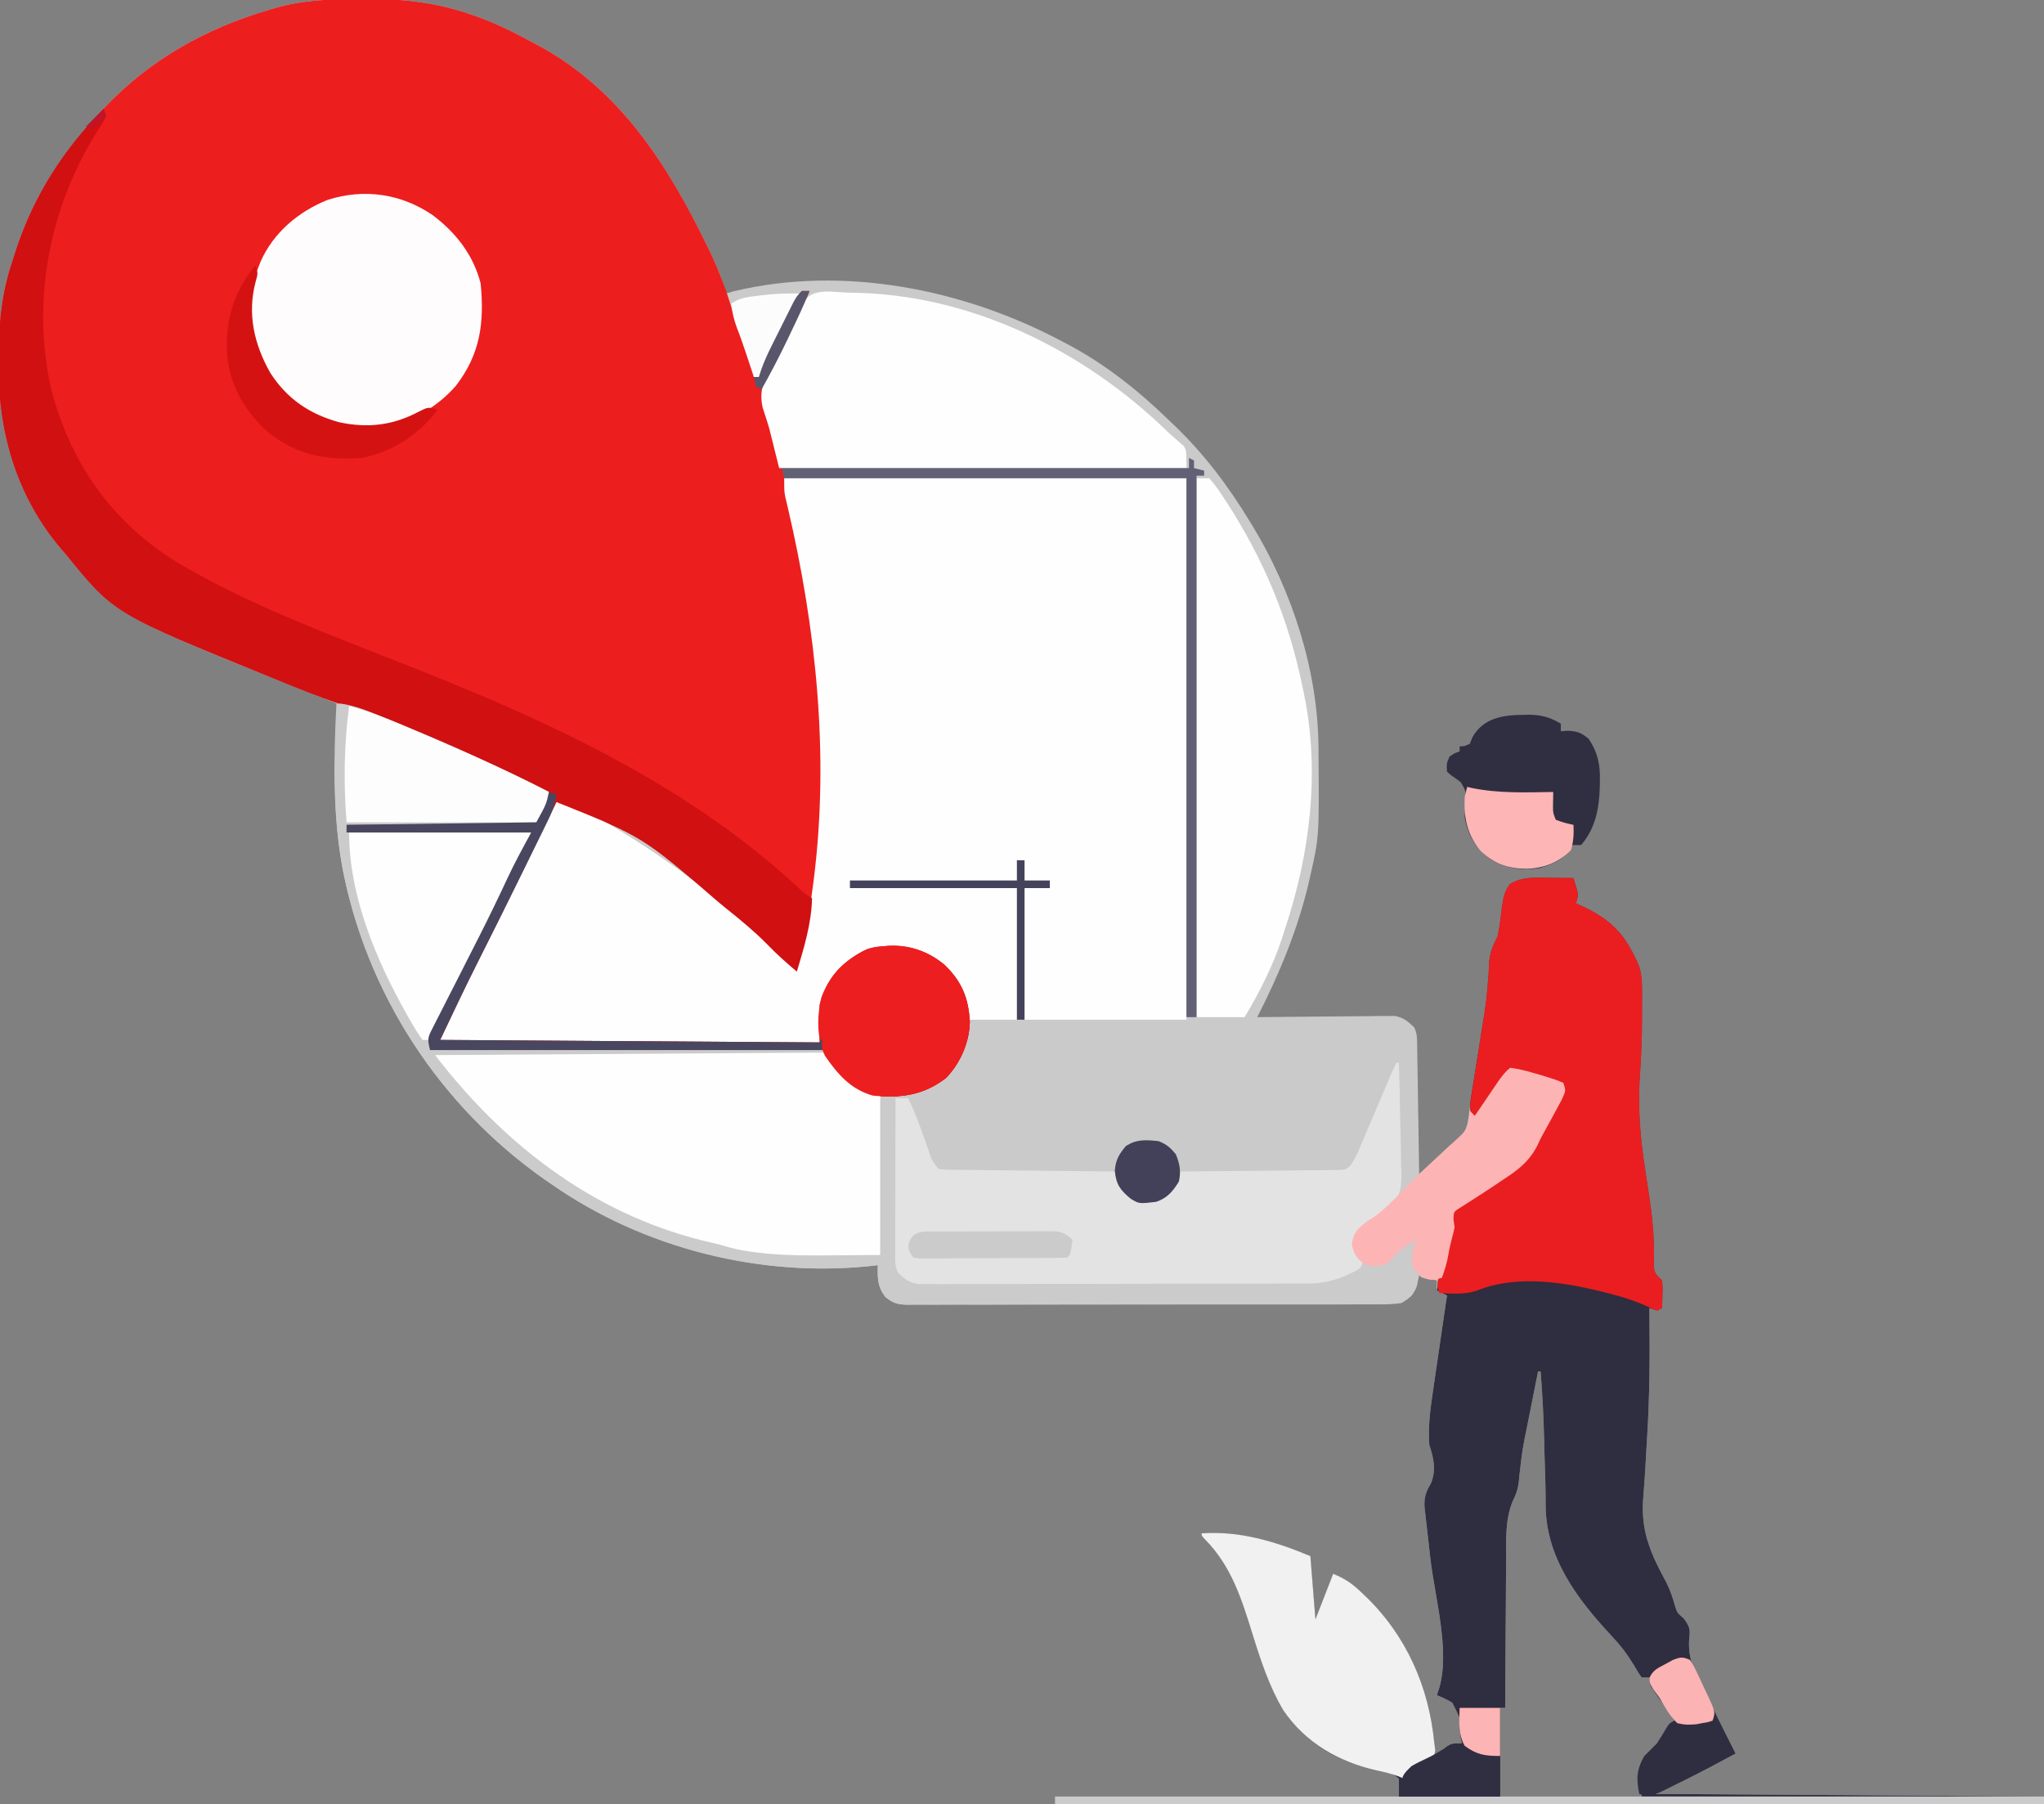 <?xml version="1.0" encoding="UTF-8"?>
<svg version="1.1" xmlns="http://www.w3.org/2000/svg" width="808" height="713">
<rect width="100%" height="100%" fill="#808080" stroke="none"/>
<path d="M0 0 C1.098 -0.009 1.098 -0.009 2.219 -0.019 C16.234 -0.095 30.143 1.444 43.438 6.125 C44.174 6.378 44.91 6.63 45.668 6.891 C53.589 9.712 61.005 13.416 68.375 17.438 C69.468 18.027 70.561 18.616 71.688 19.223 C103.158 36.845 121.603 66.105 136.875 97.625 C137.392 98.688 137.909 99.751 138.441 100.847 C140.893 105.985 143.057 110.892 144.375 116.438 C145.365 116.149 146.355 115.86 147.375 115.562 C190.842 105.142 238.519 114.745 277.375 135.438 C277.97 135.749 278.565 136.061 279.179 136.382 C294.17 144.283 307.234 154.678 319.375 166.438 C320.173 167.197 320.173 167.197 320.988 167.972 C333.099 179.515 342.708 192.156 351.375 206.438 C351.938 207.355 351.938 207.355 352.512 208.292 C368.204 234.126 378.392 265.527 378.578 295.891 C378.585 296.665 378.592 297.439 378.6 298.236 C378.832 331.155 378.832 331.155 375.375 346.438 C375.176 347.317 374.978 348.196 374.773 349.102 C370.348 367.951 363.125 385.243 354.375 402.438 C355.078 402.429 355.781 402.42 356.505 402.411 C363.141 402.33 369.776 402.269 376.412 402.23 C379.823 402.209 383.234 402.181 386.645 402.136 C390.569 402.084 394.493 402.065 398.418 402.047 C399.639 402.026 400.86 402.006 402.118 401.984 C403.259 401.984 404.4 401.984 405.575 401.983 C406.576 401.975 407.578 401.966 408.61 401.956 C412.138 402.57 413.81 403.993 416.375 406.438 C417.663 409.014 417.535 410.92 417.58 413.805 C417.6 414.926 417.62 416.047 417.641 417.202 C417.657 418.417 417.674 419.631 417.691 420.883 C417.712 422.123 417.733 423.363 417.754 424.641 C417.809 427.939 417.859 431.236 417.907 434.534 C417.957 437.899 418.013 441.264 418.068 444.629 C418.176 451.232 418.277 457.835 418.375 464.438 C419.255 463.618 420.136 462.798 421.043 461.953 C422.216 460.864 423.389 459.776 424.562 458.688 C425.43 457.879 425.43 457.879 426.314 457.055 C426.885 456.526 427.455 455.998 428.043 455.453 C428.607 454.925 429.171 454.397 429.751 453.854 C431.375 452.438 431.375 452.438 434.176 450.672 C437.624 447.169 437.726 443.181 438.375 438.438 C438.658 436.731 438.942 435.024 439.229 433.318 C439.511 431.521 439.79 429.723 440.066 427.926 C440.217 426.954 440.367 425.983 440.521 424.982 C440.836 422.94 441.15 420.897 441.462 418.854 C441.934 415.775 442.415 412.697 442.896 409.619 C444.217 401.049 445.475 392.584 445.902 383.918 C446.171 378.575 447.058 375.197 449.375 370.438 C450.197 366.613 450.634 362.727 451.104 358.846 C451.609 355.283 452.024 352.945 454.098 349.949 C459.158 346.59 465.391 347.31 471.25 347.375 C472.034 347.38 472.817 347.384 473.625 347.389 C475.542 347.4 477.458 347.418 479.375 347.438 C481.5 354.062 481.5 354.062 480.375 357.438 C481.16 357.789 481.945 358.141 482.754 358.504 C494.787 364.158 500.207 370.142 505.375 382.438 C506.393 385.715 506.504 388.713 506.508 392.137 C506.511 393.815 506.511 393.815 506.514 395.526 C506.509 396.714 506.505 397.901 506.5 399.125 C506.498 400.342 506.496 401.559 506.494 402.813 C506.457 410.64 506.218 418.402 505.594 426.203 C504.826 438.885 505.858 450.757 507.812 463.25 C508.273 466.277 508.729 469.304 509.184 472.332 C509.292 473.05 509.4 473.767 509.511 474.506 C510.832 483.363 511.48 491.699 511.117 500.652 C511.422 503.948 512.123 504.227 514.375 506.438 C514.668 509.137 514.668 509.137 514.562 512.125 C514.535 513.119 514.508 514.113 514.48 515.137 C514.428 516.276 514.428 516.276 514.375 517.438 C513.715 517.768 513.055 518.097 512.375 518.438 C511.385 518.107 510.395 517.778 509.375 517.438 C509.391 518.7 509.391 518.7 509.407 519.987 C509.578 536.027 509.494 551.992 508.515 568.007 C508.375 570.311 508.243 572.615 508.113 574.919 C507.762 581.088 507.395 587.251 506.891 593.41 C506.075 606.155 510.151 614.982 516.2 626.059 C517.717 629.129 518.716 632.254 519.639 635.545 C520.371 637.793 520.371 637.793 523.062 640.188 C525.756 643.972 525.47 644.587 525.062 649 C524.655 658.655 529.648 666.479 534.015 674.828 C535.703 678.066 537.322 681.335 538.939 684.608 C540.401 687.56 541.887 690.499 543.375 693.438 C540.857 694.797 538.336 696.15 535.812 697.5 C535.127 697.871 534.442 698.241 533.736 698.623 C526.394 702.541 518.959 705.898 511.375 709.438 C562.195 709.768 613.015 710.097 665.375 710.438 C665.375 711.428 665.375 712.418 665.375 713.438 C536.345 713.438 407.315 713.438 274.375 713.438 C274.375 712.447 274.375 711.457 274.375 710.438 C319.255 710.438 364.135 710.438 410.375 710.438 C410.375 708.128 410.375 705.817 410.375 703.438 C406.952 700.397 403.303 699.898 398.875 699.188 C384.732 696.317 372.743 688.259 364.625 676.312 C359.039 666.833 355.709 656.621 352.463 646.172 C348.171 632.368 344.203 619.61 333.879 609.012 C332.375 607.438 332.375 607.438 332.375 606.438 C347.469 605.372 361.597 609.67 375.375 615.438 C376.035 623.688 376.695 631.938 377.375 640.438 C379.685 634.497 381.995 628.558 384.375 622.438 C388.962 624.272 391.698 626.155 395.188 629.438 C395.714 629.93 396.24 630.423 396.782 630.931 C413.182 646.568 422.25 666.952 424.375 689.438 C424.4 691.104 424.409 692.771 424.375 694.438 C424.834 694.077 425.293 693.716 425.766 693.344 C426.379 692.88 426.993 692.416 427.625 691.938 C428.228 691.473 428.832 691.009 429.453 690.531 C431.375 689.438 431.375 689.438 435.375 689.438 C435.241 680.76 435.241 680.76 431.461 673.395 C429.464 672.192 427.567 671.223 425.375 670.438 C425.709 669.41 426.042 668.382 426.386 667.323 C430.588 652.471 424.546 631.503 422.808 616.414 C422.384 612.721 421.969 609.026 421.555 605.332 C421.421 604.197 421.288 603.061 421.151 601.892 C420.975 600.313 420.975 600.313 420.796 598.702 C420.691 597.779 420.585 596.857 420.476 595.906 C420.321 592.125 421.046 589.982 423 586.75 C425.177 581.505 424.136 576.722 422.375 571.438 C421.839 564.118 422.822 556.965 423.906 549.742 C424.062 548.669 424.217 547.595 424.377 546.489 C424.87 543.096 425.372 539.704 425.875 536.312 C426.213 533.997 426.55 531.682 426.887 529.367 C427.709 523.723 428.539 518.08 429.375 512.438 C428.055 511.777 426.735 511.118 425.375 510.438 C425.375 509.118 425.375 507.798 425.375 506.438 C424.406 506.293 423.436 506.149 422.438 506 C419.375 505.438 419.375 505.438 418.375 504.438 C418.148 505.51 417.921 506.582 417.688 507.688 C416.174 512.011 415.229 513.073 411.375 515.438 C408.512 515.825 406.036 515.983 403.177 515.952 C402.355 515.959 401.534 515.966 400.687 515.973 C397.936 515.991 395.186 515.981 392.436 515.971 C390.463 515.978 388.49 515.987 386.517 515.997 C381.159 516.02 375.802 516.017 370.445 516.008 C365.974 516.003 361.503 516.01 357.032 516.017 C346.487 516.034 335.941 516.031 325.396 516.014 C314.512 515.997 303.628 516.013 292.743 516.045 C283.402 516.072 274.06 516.079 264.718 516.071 C259.137 516.066 253.556 516.068 247.975 516.088 C242.729 516.107 237.482 516.101 232.236 516.076 C230.309 516.071 228.383 516.075 226.456 516.087 C223.828 516.103 221.202 516.088 218.573 516.066 C217.427 516.083 217.427 516.083 216.258 516.102 C212.308 516.032 210.553 515.579 207.425 513.086 C204.153 508.859 204.277 505.646 204.375 500.438 C203.836 500.51 203.297 500.582 202.742 500.656 C158.584 505.64 111.78 493.903 75.375 468.438 C74.449 467.805 73.524 467.172 72.57 466.52 C30.953 437.267 2.002 392.713 -7.41 342.66 C-11.132 321.234 -10.778 300.084 -9.625 278.438 C-10.766 277.985 -11.908 277.533 -13.084 277.067 C-96.871 243.813 -96.871 243.813 -116.625 219.438 C-117.249 218.723 -117.873 218.009 -118.516 217.273 C-136.112 196.56 -143.475 170.956 -143.188 144.188 C-143.183 143.334 -143.179 142.481 -143.175 141.601 C-143.082 128.292 -141.996 116.092 -137.625 103.438 C-137.112 101.824 -136.599 100.211 -136.086 98.598 C-129.198 77.843 -117.618 60.251 -102.625 44.438 C-102.183 43.963 -101.741 43.489 -101.286 43 C-83.713 24.216 -61.227 11.665 -36.625 4.438 C-35.653 4.137 -35.653 4.137 -34.662 3.83 C-23.226 0.407 -11.844 0.042 0 0 Z M465.375 542.438 C464.389 547.362 463.411 552.287 462.439 557.214 C462.109 558.885 461.776 560.556 461.441 562.227 C459.159 573.28 459.159 573.28 457.902 584.48 C457.679 588.052 456.986 590.469 455.38 593.647 C452.286 601.151 452.77 609.063 452.766 617.039 C452.751 618.729 452.734 620.418 452.716 622.108 C452.672 626.524 452.652 630.939 452.637 635.355 C452.617 639.873 452.575 644.392 452.535 648.91 C452.46 657.753 452.41 666.595 452.375 675.438 C451.715 675.438 451.055 675.438 450.375 675.438 C450.375 686.987 450.375 698.538 450.375 710.438 C468.855 710.438 487.335 710.438 506.375 710.438 C505.88 705.982 505.88 705.982 505.375 701.438 C506.991 696.052 509.419 693.297 513.375 689.438 C514.12 688.23 514.828 686.999 515.5 685.75 C517.375 682.438 517.375 682.438 520.375 680.438 C518.621 677.593 516.844 674.764 515.062 671.938 C514.563 671.127 514.063 670.316 513.549 669.48 C513.062 668.713 512.576 667.946 512.074 667.156 C511.407 666.088 511.407 666.088 510.725 664.998 C510.28 664.483 509.834 663.968 509.375 663.438 C508.385 663.438 507.395 663.438 506.375 663.438 C504.902 661.418 504.902 661.418 503.312 658.625 C500.735 654.383 498.035 650.793 494.625 647.188 C480.659 632.226 468.148 615.622 468.371 594.526 C468.379 588.356 468.133 582.188 467.943 576.022 C467.877 573.748 467.82 571.474 467.766 569.2 C467.546 560.251 467.106 551.362 466.375 542.438 C466.045 542.438 465.715 542.438 465.375 542.438 Z " fill="#CBCACA" transform="translate(142.625,-0.438)"/>
<path d="M0 0 C1.098 -0.009 1.098 -0.009 2.219 -0.019 C16.234 -0.095 30.143 1.444 43.438 6.125 C44.174 6.378 44.91 6.63 45.668 6.891 C53.589 9.712 61.005 13.416 68.375 17.438 C69.468 18.027 70.561 18.616 71.688 19.223 C103.045 36.782 121.484 65.92 136.75 97.312 C137.5 98.845 137.5 98.845 138.265 100.407 C141.548 107.269 144.117 114.179 146.375 121.438 C146.746 122.574 147.118 123.711 147.5 124.883 C147.789 125.767 148.077 126.651 148.375 127.562 C149.639 131.379 151.023 135.099 152.562 138.812 C154.016 142.346 154.972 145.61 155.375 149.438 C156.035 149.438 156.695 149.438 157.375 149.438 C157.644 148.575 157.913 147.713 158.189 146.825 C159.363 143.473 160.759 140.411 162.344 137.234 C163.2 135.517 163.2 135.517 164.074 133.766 C164.37 133.178 164.666 132.591 164.97 131.986 C165.878 130.181 166.777 128.372 167.676 126.562 C168.532 124.853 168.532 124.853 169.406 123.109 C169.928 122.069 170.449 121.028 170.986 119.956 C172.375 117.438 172.375 117.438 174.375 115.438 C175.365 115.438 176.355 115.438 177.375 115.438 C176.027 118.897 174.553 122.257 172.949 125.605 C172.482 126.582 172.015 127.558 171.533 128.564 C171.048 129.574 170.563 130.584 170.062 131.625 C169.589 132.616 169.115 133.606 168.627 134.627 C168.156 135.61 167.685 136.593 167.199 137.605 C166.734 138.584 166.269 139.563 165.791 140.572 C164.869 142.437 163.897 144.279 162.87 146.088 C158.439 154.007 159.379 158.941 161.688 167.422 C162.249 169.344 162.811 171.266 163.375 173.188 C166.92 185.792 169.573 198.538 172.125 211.375 C172.315 212.325 172.505 213.275 172.701 214.254 C176.518 233.384 179.678 252.343 181.062 271.812 C181.125 272.674 181.188 273.535 181.253 274.422 C183.914 311.363 183.267 348.789 172.375 384.438 C168.266 380.994 164.346 377.493 160.625 373.625 C155.513 368.467 150.055 363.951 144.375 359.438 C143.241 358.503 142.108 357.567 140.977 356.629 C111.523 331.121 111.523 331.121 77.375 317.438 C76.858 318.501 76.341 319.565 75.809 320.662 C66.048 340.748 56.262 360.819 46.198 380.755 C41.085 390.914 36.248 401.149 31.375 411.438 C105.625 411.933 105.625 411.933 181.375 412.438 C181.375 407.488 181.375 402.538 181.375 397.438 C184.4 387.467 188.862 381.769 197.961 376.629 C200.865 375.196 203.134 374.575 206.375 374.438 C207.027 374.377 207.68 374.316 208.352 374.254 C216.752 373.764 224.372 376.414 230.812 381.812 C237.586 388.337 240.314 395.03 240.75 404.312 C240.564 412.384 237.004 420.615 231.375 426.438 C222.531 433.323 213.391 434.523 202.375 433.438 C194.891 431.309 189.782 426.736 185.375 420.438 C184.715 419.118 184.055 417.798 183.375 416.438 C131.895 416.108 80.415 415.777 27.375 415.438 C26.269 411.013 26.445 410.555 28.398 406.727 C29.1 405.327 29.1 405.327 29.817 403.9 C30.337 402.893 30.858 401.885 31.395 400.848 C31.927 399.793 32.46 398.739 33.008 397.653 C34.724 394.263 36.455 390.881 38.188 387.5 C40.427 383.097 42.661 378.691 44.895 374.285 C45.446 373.202 45.997 372.118 46.565 371.001 C50.499 363.244 54.298 355.433 57.963 347.545 C60.869 341.333 64.07 335.497 67.375 329.438 C43.285 329.438 19.195 329.438 -5.625 329.438 C-5.625 328.447 -5.625 327.457 -5.625 326.438 C19.125 326.108 43.875 325.777 69.375 325.438 C73.321 318.269 73.321 318.269 74.375 313.438 C73.598 313.212 72.82 312.986 72.02 312.754 C68.191 311.371 64.679 309.672 61.041 307.858 C48.373 301.551 35.445 295.979 22.375 290.562 C21.511 290.203 20.646 289.843 19.756 289.472 C10.472 285.613 1.167 281.937 -8.337 278.654 C-16.539 275.806 -24.583 272.58 -32.625 269.312 C-33.82 268.828 -33.82 268.828 -35.04 268.334 C-97.585 242.932 -97.585 242.932 -116.625 219.438 C-117.249 218.723 -117.873 218.009 -118.516 217.273 C-136.112 196.56 -143.475 170.956 -143.188 144.188 C-143.183 143.334 -143.179 142.481 -143.175 141.601 C-143.082 128.292 -141.996 116.092 -137.625 103.438 C-137.112 101.824 -136.599 100.211 -136.086 98.598 C-129.198 77.843 -117.618 60.251 -102.625 44.438 C-102.183 43.963 -101.741 43.489 -101.286 43 C-83.713 24.216 -61.227 11.665 -36.625 4.438 C-35.653 4.137 -35.653 4.137 -34.662 3.83 C-23.226 0.407 -11.844 0.042 0 0 Z " fill="#ED1E1E" transform="translate(142.625,-0.438)"/>
<path d="M0 0 C52.47 0 104.94 0 159 0 C159 70.62 159 141.24 159 214 C137.88 214 116.76 214 95 214 C95 196.84 95 179.68 95 162 C98.3 162 101.6 162 105 162 C105 161.01 105 160.02 105 159 C101.7 159 98.4 159 95 159 C95 156.36 95 153.72 95 151 C94.01 151 93.02 151 92 151 C92 153.64 92 156.28 92 159 C70.22 159 48.44 159 26 159 C26 159.99 26 160.98 26 162 C47.78 162 69.56 162 92 162 C92 179.16 92 196.32 92 214 C85.73 214 79.46 214 73 214 C72.505 211.876 72.01 209.751 71.5 207.562 C69.384 199.671 65.774 193.806 58.621 189.602 C50.374 185.77 41.89 184.645 33.043 187.188 C25.582 190.155 20.346 194.69 17 202 C14.278 209.325 14.278 209.325 14 223 C-35.83 223 -85.66 223 -137 223 C-131.764 211.364 -126.576 199.855 -120.84 188.484 C-120.199 187.206 -119.558 185.928 -118.918 184.649 C-117.263 181.346 -115.603 178.046 -113.941 174.746 C-112.267 171.418 -110.598 168.088 -108.928 164.758 C-106.397 159.712 -103.863 154.667 -101.328 149.623 C-97.54 142.088 -93.766 134.546 -90 127 C-86.802 127.546 -84.188 128.225 -81.348 129.793 C-80.324 130.356 -80.324 130.356 -79.279 130.931 C-78.182 131.553 -78.182 131.553 -77.062 132.188 C-76.284 132.626 -75.505 133.065 -74.703 133.516 C-45.701 150.066 -19.37 170.122 4 194 C7.769 183.466 9.793 172.964 11.25 161.875 C11.494 160.019 11.494 160.019 11.743 158.126 C17.822 109.272 12.623 59.579 1.473 11.834 C1.278 10.994 1.084 10.154 0.883 9.289 C0.712 8.574 0.54 7.86 0.364 7.124 C0 5 0 5 0 0 Z " fill="#FEFEFE" transform="translate(310,189)"/>
<path d="M0 0 C0.784 0.005 1.567 0.009 2.375 0.014 C4.292 0.025 6.208 0.043 8.125 0.062 C10.25 6.688 10.25 6.688 9.125 10.062 C10.303 10.59 10.303 10.59 11.504 11.129 C23.537 16.783 28.957 22.767 34.125 35.062 C35.143 38.34 35.254 41.338 35.258 44.762 C35.26 45.88 35.262 46.999 35.264 48.151 C35.259 49.339 35.255 50.526 35.25 51.75 C35.248 52.967 35.246 54.184 35.244 55.438 C35.207 63.265 34.968 71.027 34.344 78.828 C33.576 91.51 34.608 103.382 36.562 115.875 C37.023 118.902 37.479 121.929 37.934 124.957 C38.042 125.675 38.15 126.392 38.261 127.131 C39.582 135.988 40.23 144.324 39.867 153.277 C40.172 156.573 40.873 156.852 43.125 159.062 C43.418 161.762 43.418 161.762 43.312 164.75 C43.272 166.241 43.272 166.241 43.23 167.762 C43.196 168.521 43.161 169.28 43.125 170.062 C42.465 170.393 41.805 170.722 41.125 171.062 C40.135 170.732 39.145 170.403 38.125 170.062 C38.135 170.904 38.146 171.745 38.157 172.612 C38.328 188.652 38.244 204.617 37.265 220.632 C37.125 222.936 36.993 225.24 36.863 227.544 C36.512 233.713 36.145 239.876 35.641 246.035 C34.825 258.78 38.901 267.607 44.95 278.684 C46.467 281.754 47.466 284.879 48.389 288.17 C49.121 290.418 49.121 290.418 51.812 292.812 C54.506 296.597 54.22 297.212 53.812 301.625 C53.405 311.28 58.398 319.104 62.765 327.453 C64.453 330.691 66.072 333.96 67.689 337.233 C69.151 340.185 70.637 343.124 72.125 346.062 C69.607 347.422 67.086 348.775 64.562 350.125 C63.877 350.496 63.192 350.866 62.486 351.248 C55.144 355.166 47.709 358.523 40.125 362.062 C116.355 362.558 116.355 362.558 194.125 363.062 C194.125 364.053 194.125 365.043 194.125 366.062 C65.095 366.062 -63.935 366.062 -196.875 366.062 C-196.875 365.072 -196.875 364.082 -196.875 363.062 C-151.995 363.062 -107.115 363.062 -60.875 363.062 C-60.875 360.752 -60.875 358.442 -60.875 356.062 C-64.298 353.022 -67.947 352.523 -72.375 351.812 C-86.518 348.942 -98.507 340.884 -106.625 328.938 C-112.211 319.458 -115.541 309.246 -118.787 298.797 C-123.079 284.993 -127.047 272.235 -137.371 261.637 C-138.875 260.062 -138.875 260.062 -138.875 259.062 C-123.781 257.997 -109.653 262.295 -95.875 268.062 C-94.885 280.438 -94.885 280.438 -93.875 293.062 C-90.41 284.152 -90.41 284.152 -86.875 275.062 C-82.288 276.897 -79.552 278.78 -76.062 282.062 C-75.273 282.802 -75.273 282.802 -74.468 283.556 C-58.068 299.193 -49 319.577 -46.875 342.062 C-46.85 343.729 -46.841 345.396 -46.875 347.062 C-46.416 346.702 -45.957 346.341 -45.484 345.969 C-44.871 345.505 -44.257 345.041 -43.625 344.562 C-42.72 343.866 -42.72 343.866 -41.797 343.156 C-39.875 342.062 -39.875 342.062 -35.875 342.062 C-36.009 333.385 -36.009 333.385 -39.789 326.02 C-41.786 324.817 -43.683 323.848 -45.875 323.062 C-45.541 322.035 -45.208 321.007 -44.864 319.948 C-40.662 305.096 -46.704 284.128 -48.442 269.039 C-48.866 265.346 -49.281 261.651 -49.695 257.957 C-49.829 256.822 -49.962 255.686 -50.099 254.517 C-50.216 253.464 -50.333 252.412 -50.454 251.327 C-50.559 250.404 -50.665 249.482 -50.774 248.531 C-50.929 244.75 -50.204 242.607 -48.25 239.375 C-46.073 234.13 -47.114 229.347 -48.875 224.062 C-49.411 216.743 -48.428 209.59 -47.344 202.367 C-47.111 200.757 -47.111 200.757 -46.873 199.114 C-46.38 195.721 -45.878 192.329 -45.375 188.938 C-45.037 186.622 -44.7 184.307 -44.363 181.992 C-43.541 176.348 -42.711 170.705 -41.875 165.062 C-43.195 164.403 -44.515 163.743 -45.875 163.062 C-45.382 159.91 -44.587 157.353 -43.375 154.375 C-41.816 150.387 -41.37 146.613 -41.086 142.359 C-40.883 140.15 -40.447 138.202 -39.875 136.062 C-39.779 135.26 -39.684 134.457 -39.585 133.629 C-38.7 130.43 -37.719 129.766 -34.973 127.977 C-34.169 127.442 -33.366 126.907 -32.538 126.357 C-31.68 125.806 -30.822 125.255 -29.938 124.688 C-29.072 124.11 -28.206 123.533 -27.314 122.938 C-23.764 120.574 -20.192 118.259 -16.566 116.012 C-10.18 111.939 -7.814 107.94 -4.875 101.062 C-3.854 99.135 -2.812 97.218 -1.75 95.312 C2.256 89.012 2.256 89.012 4.125 82.062 C1.214 81.024 -1.704 80.01 -4.625 79 C-5.45 78.705 -6.275 78.411 -7.125 78.107 C-8.324 77.697 -8.324 77.697 -9.547 77.277 C-10.28 77.021 -11.013 76.764 -11.769 76.5 C-14.206 75.994 -15.562 76.17 -17.875 77.062 C-19.939 79.311 -19.939 79.311 -21.812 82.125 C-22.502 83.112 -23.192 84.1 -23.902 85.117 C-26.315 88.719 -28.634 92.352 -30.875 96.062 C-32.744 92.933 -33.052 91.113 -32.475 87.532 C-32.338 86.64 -32.201 85.747 -32.06 84.828 C-31.9 83.868 -31.739 82.907 -31.574 81.918 C-31.418 80.916 -31.263 79.914 -31.102 78.882 C-30.601 75.669 -30.083 72.46 -29.562 69.25 C-28.891 65.057 -28.229 60.863 -27.574 56.668 C-27.415 55.655 -27.255 54.643 -27.091 53.599 C-26.037 46.707 -25.5 39.944 -25.162 32.981 C-24.781 29.105 -23.571 26.547 -21.875 23.062 C-21.053 19.238 -20.616 15.352 -20.146 11.471 C-19.641 7.908 -19.226 5.57 -17.152 2.574 C-12.092 -0.785 -5.859 -0.065 0 0 Z M-5.875 195.062 C-6.861 199.987 -7.839 204.912 -8.811 209.839 C-9.141 211.51 -9.474 213.181 -9.809 214.852 C-12.091 225.905 -12.091 225.905 -13.348 237.105 C-13.571 240.677 -14.264 243.094 -15.87 246.272 C-18.964 253.776 -18.48 261.688 -18.484 269.664 C-18.499 271.354 -18.516 273.043 -18.534 274.733 C-18.578 279.149 -18.598 283.564 -18.613 287.98 C-18.633 292.498 -18.675 297.017 -18.715 301.535 C-18.79 310.378 -18.84 319.22 -18.875 328.062 C-19.535 328.062 -20.195 328.062 -20.875 328.062 C-20.875 339.613 -20.875 351.163 -20.875 363.062 C-2.395 363.062 16.085 363.062 35.125 363.062 C34.63 358.608 34.63 358.608 34.125 354.062 C35.741 348.677 38.169 345.922 42.125 342.062 C42.87 340.855 43.578 339.624 44.25 338.375 C46.125 335.062 46.125 335.062 49.125 333.062 C47.371 330.218 45.594 327.389 43.812 324.562 C43.313 323.752 42.813 322.941 42.299 322.105 C41.812 321.338 41.326 320.571 40.824 319.781 C40.157 318.713 40.157 318.713 39.475 317.623 C39.03 317.108 38.584 316.593 38.125 316.062 C37.135 316.062 36.145 316.062 35.125 316.062 C33.652 314.043 33.652 314.043 32.062 311.25 C29.485 307.008 26.785 303.418 23.375 299.812 C9.409 284.851 -3.102 268.247 -2.879 247.151 C-2.871 240.981 -3.117 234.813 -3.307 228.647 C-3.373 226.373 -3.43 224.099 -3.484 221.825 C-3.704 212.876 -4.144 203.987 -4.875 195.062 C-5.205 195.062 -5.535 195.062 -5.875 195.062 Z " fill="#2F2D40" transform="translate(613.875,346.938)"/>
<path d="M0 0 C0.495 1.485 0.495 1.485 1 3 C-0.216 5.218 -1.485 7.269 -2.875 9.375 C-21.448 39.196 -28.613 75.872 -20.84 110.377 C-13.417 139.707 3.138 163.325 28.987 179.222 C52.251 193.064 77.294 203.184 102.417 213.046 C109.162 215.695 115.901 218.357 122.637 221.027 C123.366 221.316 124.096 221.606 124.848 221.903 C178.637 243.252 231.873 268.168 274.688 307.934 C277.018 310.114 277.018 310.114 280 312 C279.755 322.104 276.864 331.393 274 341 C269.891 337.556 265.971 334.056 262.25 330.188 C257.138 325.03 251.68 320.513 246 316 C244.866 315.066 243.733 314.129 242.602 313.191 C213.148 287.684 213.148 287.684 179 274 C178.483 275.064 177.966 276.128 177.434 277.224 C167.673 297.311 157.887 317.381 147.823 337.318 C142.71 347.476 137.873 357.712 133 368 C207.25 368.495 207.25 368.495 283 369 C283 364.05 283 359.1 283 354 C286.025 344.03 290.487 338.331 299.586 333.191 C302.49 331.758 304.759 331.138 308 331 C308.652 330.939 309.305 330.879 309.977 330.816 C318.377 330.327 325.997 332.976 332.438 338.375 C339.211 344.899 341.939 351.593 342.375 360.875 C342.189 368.947 338.629 377.177 333 383 C324.156 389.885 315.016 391.086 304 390 C296.516 387.872 291.407 383.298 287 377 C286.34 375.68 285.68 374.36 285 373 C233.52 372.67 182.04 372.34 129 372 C127.894 367.576 128.07 367.118 130.023 363.289 C130.725 361.89 130.725 361.89 131.442 360.462 C131.962 359.455 132.483 358.448 133.02 357.41 C133.552 356.356 134.085 355.301 134.633 354.215 C136.349 350.825 138.08 347.444 139.812 344.062 C142.052 339.66 144.286 335.254 146.52 330.848 C147.071 329.764 147.622 328.68 148.19 327.564 C152.124 319.807 155.923 311.995 159.588 304.107 C162.494 297.895 165.695 292.059 169 286 C144.91 286 120.82 286 96 286 C96 285.01 96 284.02 96 283 C120.75 282.67 145.5 282.34 171 282 C174.946 274.832 174.946 274.832 176 270 C175.223 269.774 174.445 269.549 173.645 269.316 C169.816 267.934 166.304 266.235 162.666 264.42 C149.998 258.113 137.07 252.541 124 247.125 C123.136 246.765 122.271 246.405 121.381 246.034 C112.097 242.175 102.792 238.5 93.288 235.216 C85.086 232.369 77.042 229.142 69 225.875 C68.203 225.552 67.406 225.229 66.585 224.897 C4.04 199.494 4.04 199.494 -15 176 C-15.624 175.286 -16.248 174.572 -16.891 173.836 C-34.487 153.123 -41.85 127.518 -41.562 100.75 C-41.558 99.897 -41.554 99.043 -41.55 98.164 C-41.457 84.855 -40.371 72.655 -36 60 C-35.487 58.387 -34.974 56.773 -34.461 55.16 C-27.491 34.157 -15.643 15.643 0 0 Z " fill="#D01011" transform="translate(41,43)"/>
<path d="M0 0 C20.253 -0.187 40.507 -0.328 60.761 -0.414 C70.165 -0.456 79.569 -0.512 88.972 -0.604 C97.168 -0.683 105.364 -0.735 113.56 -0.753 C117.901 -0.763 122.241 -0.788 126.581 -0.846 C130.666 -0.9 134.75 -0.917 138.836 -0.905 C140.335 -0.907 141.834 -0.923 143.333 -0.954 C154.703 -1.175 154.703 -1.175 157.956 1.772 C159.231 3.809 160.114 5.774 161 8 C162.845 9.989 162.845 9.989 164.812 11.312 C165.417 11.762 166.022 12.212 166.645 12.676 C169.905 14.509 173.497 15.687 177 17 C177 37.79 177 58.58 177 80 C173.046 80.988 169.867 81.144 165.805 81.168 C164.754 81.174 164.754 81.174 163.682 81.181 C161.413 81.191 159.144 81.191 156.875 81.188 C156.104 81.187 155.332 81.186 154.538 81.186 C137.464 81.149 121.442 79.864 105 75 C103.949 74.691 103.949 74.691 102.877 74.375 C62.844 62.353 21.796 36.616 0 0 Z " fill="#FEFEFE" transform="translate(171,416)"/>
<path d="M0 0 C4.881 0.615 9.169 2.073 13.695 3.922 C14.801 4.366 14.801 4.366 15.93 4.82 C18.331 5.789 20.728 6.769 23.125 7.75 C23.945 8.084 24.765 8.417 25.61 8.761 C45.127 16.715 64.181 25.505 83 35 C82.45 40.642 81.099 42.577 78 48 C53.25 48 28.5 48 3 48 C3 48.99 3 49.98 3 51 C27.09 51 51.18 51 76 51 C74.65 55.05 73.527 58.161 71.566 61.809 C70.849 63.157 70.849 63.157 70.118 64.533 C69.605 65.492 69.091 66.45 68.562 67.438 C63.958 76.145 59.579 84.924 55.382 93.835 C52.655 99.6 49.852 105.32 46.977 111.012 C46.632 111.695 46.287 112.379 45.932 113.083 C44.221 116.472 42.502 119.858 40.774 123.239 C40.147 124.477 39.521 125.715 38.895 126.953 C38.336 128.048 37.778 129.143 37.202 130.271 C35.798 132.96 35.798 132.96 36 136 C87.48 136.33 138.96 136.66 192 137 C192 137.33 192 137.66 192 138 C141.18 138.33 90.36 138.66 38 139 C66.202 175.663 102.879 203.498 148.874 213.489 C150.678 213.922 152.46 214.445 154.234 214.987 C158.203 216.055 162.105 216.677 166.18 217.117 C166.955 217.202 167.73 217.286 168.528 217.373 C177.724 218.288 186.894 218.217 196.125 218.125 C202.024 218.084 207.923 218.042 214 218 C214 197.54 214 177.08 214 156 C215.98 156 217.96 156 220 156 C220.001 156.828 220.003 157.657 220.004 158.51 C220.022 166.323 220.064 174.135 220.132 181.948 C220.166 185.965 220.191 189.981 220.196 193.997 C220.2 197.875 220.228 201.752 220.273 205.629 C220.286 207.107 220.291 208.585 220.286 210.063 C220.281 212.137 220.307 214.208 220.341 216.282 C220.351 218.051 220.351 218.051 220.361 219.855 C221.207 224.017 222.729 225.34 226 228 C229.198 228.746 229.198 228.746 232.747 228.635 C233.745 228.647 233.745 228.647 234.763 228.659 C236.987 228.678 239.208 228.663 241.432 228.647 C243.029 228.654 244.626 228.663 246.223 228.674 C250.558 228.696 254.893 228.687 259.228 228.672 C263.774 228.659 268.319 228.671 272.864 228.679 C280.505 228.688 288.146 228.676 295.786 228.652 C304.597 228.625 313.408 228.633 322.218 228.661 C329.797 228.684 337.375 228.687 344.953 228.674 C349.473 228.666 353.992 228.665 358.512 228.681 C362.77 228.696 367.027 228.686 371.284 228.657 C372.839 228.65 374.393 228.652 375.947 228.663 C386.551 228.732 394.78 227.011 404.112 221.827 C406 221 406 221 409.438 221.188 C413.121 221.362 413.121 221.362 415.562 218.75 C416.367 217.843 417.171 216.935 418 216 C423.514 212 423.514 212 426 212 C425.874 212.94 425.874 212.94 425.746 213.898 C425.644 214.716 425.542 215.533 425.438 216.375 C425.333 217.187 425.229 217.999 425.121 218.836 C424.818 221.049 424.818 221.049 426 223 C426.581 230.09 426.581 230.09 424.125 233.938 C420.386 237.567 417.122 237.151 412.162 237.154 C410.934 237.16 410.934 237.16 409.681 237.167 C406.921 237.181 404.161 237.187 401.401 237.193 C399.429 237.201 397.456 237.209 395.484 237.218 C388.993 237.244 382.502 237.259 376.012 237.273 C373.78 237.279 371.548 237.284 369.316 237.29 C360.035 237.311 350.754 237.33 341.473 237.341 C328.158 237.357 314.844 237.391 301.529 237.448 C292.174 237.486 282.819 237.506 273.465 237.511 C267.874 237.515 262.283 237.527 256.692 237.559 C251.433 237.589 246.175 237.596 240.916 237.584 C238.984 237.584 237.053 237.592 235.122 237.609 C232.487 237.632 229.854 237.624 227.219 237.608 C226.452 237.622 225.686 237.636 224.897 237.65 C220.94 237.591 219.183 237.146 216.049 234.649 C212.779 230.421 212.902 227.209 213 222 C212.461 222.072 211.922 222.144 211.367 222.219 C167.209 227.202 120.405 215.465 84 190 C82.612 189.051 82.612 189.051 81.195 188.082 C39.576 158.828 10.631 114.276 1.214 64.222 C-2.541 42.589 -2.15 21.792 0 0 Z " fill="#CBCBCC" transform="translate(134,278)"/>
<path d="M0 0 C0.784 0.005 1.567 0.009 2.375 0.014 C4.292 0.025 6.208 0.043 8.125 0.062 C10.25 6.688 10.25 6.688 9.125 10.062 C9.91 10.414 10.695 10.766 11.504 11.129 C23.537 16.783 28.957 22.767 34.125 35.062 C35.143 38.34 35.254 41.338 35.258 44.762 C35.26 45.88 35.262 46.999 35.264 48.151 C35.259 49.339 35.255 50.526 35.25 51.75 C35.248 52.967 35.246 54.184 35.244 55.438 C35.207 63.265 34.968 71.027 34.344 78.828 C33.576 91.51 34.608 103.382 36.562 115.875 C37.023 118.902 37.479 121.929 37.934 124.957 C38.096 126.033 38.096 126.033 38.261 127.131 C39.582 135.988 40.23 144.324 39.867 153.277 C40.172 156.573 40.873 156.852 43.125 159.062 C43.418 161.762 43.418 161.762 43.312 164.75 C43.272 166.241 43.272 166.241 43.23 167.762 C43.196 168.521 43.161 169.28 43.125 170.062 C42.465 170.393 41.805 170.722 41.125 171.062 C39.493 170.42 37.895 169.694 36.312 168.938 C30.456 166.396 24.585 164.774 18.375 163.312 C17.488 163.102 16.602 162.892 15.688 162.675 C0.935 159.3 -15.883 157.327 -30.145 163.172 C-34.966 164.745 -39.865 164.382 -44.875 164.062 C-45.769 161.583 -45.978 160.373 -45.133 157.836 C-44.759 157.044 -44.385 156.253 -44 155.438 C-42.084 150.987 -41.325 147.108 -41.051 142.289 C-40.878 140.094 -40.445 138.185 -39.875 136.062 C-39.779 135.259 -39.684 134.456 -39.585 133.629 C-38.7 130.43 -37.719 129.766 -34.973 127.977 C-33.767 127.175 -33.767 127.175 -32.538 126.357 C-31.68 125.806 -30.822 125.255 -29.938 124.688 C-29.072 124.11 -28.206 123.533 -27.314 122.938 C-23.764 120.574 -20.192 118.259 -16.566 116.012 C-10.18 111.939 -7.814 107.94 -4.875 101.062 C-3.854 99.135 -2.812 97.218 -1.75 95.312 C2.256 89.012 2.256 89.012 4.125 82.062 C1.214 81.024 -1.704 80.01 -4.625 79 C-5.45 78.705 -6.275 78.411 -7.125 78.107 C-7.924 77.833 -8.723 77.56 -9.547 77.277 C-10.28 77.021 -11.013 76.764 -11.769 76.5 C-14.206 75.994 -15.562 76.17 -17.875 77.062 C-19.939 79.311 -19.939 79.311 -21.812 82.125 C-22.502 83.112 -23.192 84.1 -23.902 85.117 C-26.315 88.719 -28.634 92.352 -30.875 96.062 C-32.744 92.933 -33.052 91.113 -32.475 87.532 C-32.338 86.64 -32.201 85.747 -32.06 84.828 C-31.9 83.868 -31.739 82.907 -31.574 81.918 C-31.34 80.415 -31.34 80.415 -31.102 78.882 C-30.601 75.669 -30.083 72.46 -29.562 69.25 C-28.891 65.057 -28.229 60.863 -27.574 56.668 C-27.335 55.149 -27.335 55.149 -27.091 53.599 C-26.037 46.707 -25.5 39.944 -25.162 32.981 C-24.781 29.105 -23.571 26.547 -21.875 23.062 C-21.053 19.238 -20.616 15.352 -20.146 11.471 C-19.641 7.908 -19.226 5.57 -17.152 2.574 C-12.092 -0.785 -5.859 -0.065 0 0 Z " fill="#EA1E20" transform="translate(613.875,346.938)"/>
<path d="M0 0 C0.33 0 0.66 0 1 0 C1.229 7.383 1.386 14.764 1.494 22.15 C1.54 24.659 1.601 27.168 1.679 29.677 C1.789 33.294 1.839 36.909 1.879 40.527 C1.925 41.64 1.972 42.753 2.02 43.9 C2.024 50.258 1.176 53.541 -3.34 58.162 C-6.666 61.123 -9.907 63.203 -14 65 C-16.463 68.695 -16.39 70.633 -16 75 C-14.646 76.944 -14.646 76.944 -13 78 C-14 81 -14 81 -15.637 82.098 C-16.313 82.416 -16.99 82.734 -17.688 83.062 C-18.351 83.383 -19.015 83.704 -19.699 84.035 C-24.909 86.22 -29.238 87.252 -34.914 87.267 C-35.585 87.272 -36.257 87.276 -36.948 87.281 C-39.184 87.294 -41.42 87.292 -43.656 87.291 C-45.265 87.297 -46.874 87.303 -48.482 87.311 C-52.841 87.329 -57.201 87.333 -61.56 87.335 C-64.284 87.336 -67.008 87.34 -69.732 87.346 C-79.237 87.364 -88.742 87.372 -98.246 87.371 C-107.106 87.369 -115.965 87.391 -124.824 87.422 C-132.433 87.448 -140.043 87.459 -147.652 87.458 C-152.196 87.457 -156.739 87.463 -161.283 87.484 C-165.553 87.503 -169.824 87.504 -174.094 87.489 C-175.661 87.487 -177.228 87.492 -178.795 87.504 C-180.935 87.519 -183.073 87.51 -185.213 87.494 C-187.009 87.496 -187.009 87.496 -188.84 87.498 C-192.633 86.9 -194.284 85.66 -197 83 C-198.417 80.166 -198.119 77.791 -198.114 74.623 C-198.114 73.969 -198.114 73.315 -198.114 72.641 C-198.113 70.477 -198.105 68.313 -198.098 66.148 C-198.096 64.649 -198.094 63.15 -198.093 61.651 C-198.09 57.702 -198.08 53.753 -198.069 49.804 C-198.058 45.776 -198.054 41.747 -198.049 37.719 C-198.038 29.812 -198.021 21.906 -198 14 C-196.35 14 -194.7 14 -193 14 C-189.88 20.599 -187.419 27.319 -185.107 34.234 C-183.7 38.493 -183.7 38.493 -181 42 C-177.964 42.333 -177.964 42.333 -174.347 42.319 C-173.323 42.334 -173.323 42.334 -172.277 42.349 C-170.016 42.38 -167.754 42.397 -165.492 42.414 C-163.926 42.433 -162.359 42.452 -160.793 42.473 C-156.666 42.524 -152.54 42.564 -148.413 42.601 C-144.204 42.641 -139.995 42.692 -135.785 42.742 C-127.524 42.839 -119.262 42.923 -111 43 C-110.29 44.744 -109.58 46.487 -108.87 48.231 C-107.433 51.154 -105.827 52.43 -103 54 C-98.984 54.717 -95.915 54.407 -92.188 52.75 C-88.587 49.869 -87.005 47.455 -86 43 C-85.18 42.994 -84.36 42.988 -83.515 42.982 C-75.789 42.924 -68.064 42.852 -60.339 42.764 C-56.368 42.72 -52.396 42.68 -48.425 42.654 C-44.592 42.628 -40.761 42.587 -36.929 42.537 C-35.466 42.52 -34.003 42.509 -32.54 42.502 C-30.493 42.493 -28.446 42.465 -26.399 42.432 C-25.233 42.421 -24.068 42.41 -22.866 42.399 C-20.026 42.232 -20.026 42.232 -18.212 40.705 C-16.957 38.939 -16.055 37.287 -15.207 35.295 C-14.89 34.561 -14.573 33.827 -14.246 33.07 C-13.749 31.889 -13.749 31.889 -13.242 30.684 C-12.894 29.871 -12.545 29.059 -12.186 28.222 C-11.076 25.63 -9.975 23.034 -8.875 20.438 C-8.127 18.685 -7.378 16.933 -6.629 15.182 C-5.575 12.719 -4.523 10.256 -3.476 7.791 C-1.102 2.203 -1.102 2.203 0 0 Z " fill="#E3E3E3" transform="translate(552,420)"/>
<path d="M0 0 C46.873 0.457 91.834 22.597 125.041 54.887 C126.083 55.879 127.158 56.837 128.257 57.766 C129.082 58.496 129.082 58.496 129.925 59.241 C130.427 59.665 130.929 60.089 131.446 60.525 C132.546 62.319 132.546 62.319 132.546 69.319 C79.416 69.319 26.286 69.319 -28.454 69.319 C-29.774 64.039 -31.094 58.759 -32.454 53.319 C-33.663 49.414 -33.663 49.414 -34.939 45.53 C-36.302 39.686 -34.997 35.555 -32.279 30.382 C-31.79 29.417 -31.79 29.417 -31.291 28.433 C-30.253 26.389 -29.198 24.354 -28.142 22.319 C-27.443 20.952 -26.746 19.585 -26.05 18.218 C-24.764 15.694 -23.472 13.175 -22.172 10.659 C-21.027 8.432 -19.9 6.195 -18.793 3.948 C-15.548 -2.423 -6.391 0.011 0 0 Z " fill="#FEFEFE" transform="translate(336.454,115.681)"/>
<path d="M0 0 C1.65 0 3.3 0 5 0 C7.031 2.314 8.609 4.429 10.25 7 C10.964 8.082 10.964 8.082 11.692 9.185 C26.707 32.246 36.522 56.028 42 83 C42.168 83.801 42.336 84.601 42.509 85.426 C48.85 116.327 44.852 148.345 35 178 C34.571 179.349 34.143 180.698 33.715 182.047 C30.081 192.938 24.898 203.169 19 213 C12.73 213 6.46 213 0 213 C0 142.71 0 72.42 0 0 Z " fill="#FEFEFE" transform="translate(473,189)"/>
<path d="M0 0 C9.163 6.865 16.128 15.753 19 27 C20.497 42.562 18.905 54.898 9.199 67.492 C0.783 77.089 -10.679 83.045 -23.363 84.219 C-36.615 84.726 -48.988 79.887 -58.75 71 C-68.152 61.041 -72.479 48.016 -72.25 34.496 C-71.902 29.625 -70.836 25.508 -69 21 C-68.524 19.77 -68.524 19.77 -68.039 18.516 C-62.99 6.985 -52.989 -1.424 -41.418 -6.027 C-27.026 -10.6 -12.405 -8.447 0 0 Z " fill="#FEFCFD" transform="translate(171,85)"/>
<path d="M0 0 C15.094 -1.065 29.222 3.233 43 9 C43.99 21.375 43.99 21.375 45 34 C47.31 28.06 49.62 22.12 52 16 C56.587 17.835 59.323 19.717 62.812 23 C63.602 23.739 63.602 23.739 64.407 24.493 C80.807 40.131 89.875 60.514 92 83 C92.115 83.88 92.229 84.761 92.348 85.668 C92 88 92 88 89.883 89.695 C88.973 90.167 88.063 90.639 87.125 91.125 C82.94 93.317 82.94 93.317 80 97 C79.33 96.705 78.659 96.41 77.969 96.105 C75.179 95.067 72.438 94.384 69.532 93.759 C54.284 90.408 41.168 83 32.25 69.875 C26.664 60.395 23.334 50.183 20.088 39.735 C15.796 25.93 11.828 13.172 1.504 2.574 C0 1 0 1 0 0 Z " fill="#F1F1F1" transform="translate(475,606)"/>
<path d="M0 0 C23.76 0 47.52 0 72 0 C70.65 4.05 69.527 7.161 67.566 10.809 C67.088 11.708 66.61 12.607 66.118 13.533 C65.605 14.492 65.091 15.45 64.562 16.438 C60.437 24.239 56.454 32.081 52.688 40.062 C48.191 49.587 43.533 59.023 38.812 68.438 C38.472 69.116 38.132 69.795 37.781 70.495 C35.857 74.331 33.93 78.166 32 82 C31.01 82 30.02 82 29 82 C27.273 79.549 25.782 77.165 24.312 74.562 C23.873 73.798 23.434 73.033 22.982 72.245 C10.775 50.658 0 25.223 0 0 Z " fill="#FEFEFE" transform="translate(138,329)"/>
<path d="M0 0 C8.4 -0.49 16.021 2.16 22.461 7.559 C29.234 14.083 31.962 20.776 32.398 30.059 C32.212 38.131 28.653 46.361 23.023 52.184 C14.179 59.069 5.039 60.269 -5.977 59.184 C-14.773 56.682 -19.788 50.754 -24.852 43.496 C-28.165 36.686 -28.072 27.541 -26.258 20.324 C-22.703 10.863 -16.932 5.603 -7.977 1.184 C-5.213 0.394 -2.83 0.263 0 0 Z " fill="#ED1E1F" transform="translate(350.977,373.816)"/>
<path d="M0 0 C1.081 -0.009 1.081 -0.009 2.184 -0.019 C6.907 0.093 10.199 1.105 14.25 3.5 C14.25 4.49 14.25 5.48 14.25 6.5 C15.137 6.438 16.024 6.376 16.938 6.312 C20.811 6.532 22.287 7.005 25.25 9.5 C28.909 14.975 29.879 19.886 29.688 26.375 C29.674 27.163 29.661 27.951 29.647 28.763 C29.388 37.159 27.887 45.008 22.25 51.5 C20.93 51.5 19.61 51.5 18.25 51.5 C18.01 52.103 17.77 52.707 17.523 53.328 C15.074 57.506 10.688 58.989 6.25 60.5 C-1.023 61.703 -7.142 60.767 -13.555 57.117 C-19.249 52.922 -22.588 47.475 -23.75 40.5 C-23.655 38.479 -23.55 36.458 -23.438 34.438 C-23.234 30.143 -23.234 30.143 -25.336 26.605 C-26.618 25.645 -27.92 24.709 -29.242 23.805 C-29.74 23.374 -30.237 22.944 -30.75 22.5 C-30.938 19.25 -30.938 19.25 -29.75 16.5 C-27.688 15.125 -27.688 15.125 -25.75 14.5 C-25.75 13.84 -25.75 13.18 -25.75 12.5 C-24.853 12.438 -24.853 12.438 -23.938 12.375 C-23.216 12.086 -22.494 11.797 -21.75 11.5 C-21.379 10.592 -21.008 9.685 -20.625 8.75 C-16.165 1.02 -8.263 0.055 0 0 Z " fill="#302F41" transform="translate(602.75,282.5)"/>
<path d="M0 0 C3.198 0.457 5.927 1.081 9 2 C10.063 2.307 11.127 2.614 12.223 2.93 C18.503 4.861 18.503 4.861 21 6 C22 9 22 9 20.438 12.5 C19.636 14.006 18.822 15.505 18 17 C17.528 17.875 17.056 18.751 16.57 19.652 C15.06 22.442 13.535 25.223 12 28 C11.682 28.693 11.365 29.386 11.038 30.099 C7.766 36.817 3.44 40.172 -2.75 44.188 C-3.606 44.764 -4.462 45.341 -5.344 45.936 C-8.745 48.221 -12.164 50.473 -15.631 52.659 C-16.45 53.183 -17.269 53.707 -18.113 54.246 C-18.851 54.708 -19.589 55.17 -20.349 55.646 C-22.321 56.955 -22.321 56.955 -22.438 59.875 C-22.293 60.906 -22.149 61.938 -22 63 C-22.375 64.945 -22.375 64.945 -22.938 67 C-23.59 69.4 -24.105 71.658 -24.5 74.125 C-25.038 77.221 -25.944 80.044 -27 83 C-30.191 84.003 -31.576 84.187 -34.688 82.812 C-37.162 80.873 -38.163 80.012 -39 77 C-38.479 70.958 -38.479 70.958 -37 68 C-41.835 70.51 -44.74 72.532 -48 77 C-51.139 78.569 -53.539 78.352 -57 78 C-60.692 75.408 -61.829 73.959 -62.625 69.5 C-61.832 65.057 -60.485 63.803 -57 61 C-56.093 60.422 -55.185 59.845 -54.25 59.25 C-49.613 56.04 -45.914 52.037 -42 48 C-37.316 43.237 -32.426 38.712 -27.527 34.172 C-25.679 32.454 -23.839 30.727 -22 29 C-21.037 28.109 -20.074 27.219 -19.082 26.301 C-16.373 23.307 -16.233 20.957 -16 17 C-15.34 17.66 -14.68 18.32 -14 19 C-13.682 18.531 -13.365 18.062 -13.038 17.579 C-11.591 15.446 -10.139 13.317 -8.688 11.188 C-8.188 10.45 -7.688 9.712 -7.174 8.951 C-6.687 8.239 -6.201 7.527 -5.699 6.793 C-5.254 6.138 -4.809 5.484 -4.35 4.809 C-2.981 2.974 -1.812 1.41 0 0 Z " fill="#FDB4B4" transform="translate(597,422)"/>
<path d="M0 0 C8.888 2.321 17.21 5.883 25.625 9.5 C27.091 10.126 28.558 10.753 30.024 11.379 C46.549 18.458 63.042 25.706 79 34 C78.416 38.907 77.345 41.31 75 46 C49.92 46 24.84 46 -1 46 C-2.223 30.107 -2.015 15.705 0 0 Z " fill="#FEFDFE" transform="translate(138,279)"/>
<path d="M0 0 C0.99 0.495 0.99 0.495 2 1 C2 1.99 2 2.98 2 4 C3.98 4.495 3.98 4.495 6 5 C6 5.66 6 6.32 6 7 C5.01 7 4.02 7 3 7 C3 77.62 3 148.24 3 221 C1.68 221 0.36 221 -1 221 C-1 150.71 -1 80.42 -1 8 C-53.47 8 -105.94 8 -160 8 C-160.33 6.68 -160.66 5.36 -161 4 C-107.87 4 -54.74 4 0 4 C0 2.68 0 1.36 0 0 Z " fill="#626075" transform="translate(470,181)"/>
<path d="M0 0 C1 3 1 3 0.062 6.312 C-3.333 19.075 -0.526 31.045 5.812 42.312 C12.427 52.595 21.244 58.624 33.062 61.875 C44.184 64.283 54.32 63.156 64.438 57.75 C68 56 68 56 70.223 56.391 C70.809 56.592 71.396 56.793 72 57 C64.509 66.843 54.207 73.559 42 76 C27.385 77.004 15.476 74.793 4 65 C-4.89 56.595 -10.645 46.261 -11.336 33.887 C-11.614 20.914 -8.933 11.496 -1 1 C-0.67 0.67 -0.34 0.34 0 0 Z " fill="#D51212" transform="translate(101,105)"/>
<path d="M0 0 C129.03 0 258.06 0 391 0 C391 0.99 391 1.98 391 3 C261.97 3 132.94 3 0 3 C0 2.01 0 1.02 0 0 Z " fill="#CBCBCB" transform="translate(417,710)"/>
<path d="M0 0 C1.245 1.787 1.245 1.787 2.297 4.129 C2.695 4.992 3.093 5.856 3.502 6.745 C3.914 7.675 4.326 8.605 4.75 9.562 C5.626 11.475 6.504 13.386 7.383 15.297 C7.819 16.254 8.255 17.211 8.704 18.197 C10.592 22.28 12.596 26.299 14.625 30.312 C14.968 30.993 15.31 31.674 15.663 32.375 C16.44 33.918 17.22 35.459 18 37 C9.309 41.699 0.579 46.315 -8.312 50.625 C-9.023 50.979 -9.733 51.334 -10.465 51.699 C-14.127 53.445 -16.133 54.267 -20 53 C-21.17 46.939 -21.151 43.566 -18 38 C-16.355 36.312 -14.687 34.646 -13 33 C-11.624 30.93 -10.355 28.824 -9.113 26.672 C-8 25 -8 25 -6 24 C-6.733 22.964 -7.467 21.927 -8.223 20.859 C-9.17 19.49 -10.117 18.12 -11.062 16.75 C-11.548 16.068 -12.033 15.386 -12.533 14.684 C-12.988 14.02 -13.442 13.356 -13.91 12.672 C-14.334 12.064 -14.759 11.457 -15.196 10.831 C-16 9 -16 9 -15.778 6.879 C-14.559 3.935 -12.443 3.158 -9.688 1.688 C-8.722 1.155 -7.756 0.623 -6.762 0.074 C-3.74 -1.101 -2.92 -1.222 0 0 Z " fill="#2F2E41" transform="translate(668,656)"/>
<path d="M0 0 C0.99 0.33 1.98 0.66 3 1 C2.366 5.698 0.425 9.625 -1.656 13.824 C-2.031 14.591 -2.405 15.357 -2.79 16.147 C-4.021 18.663 -5.26 21.175 -6.5 23.688 C-7.36 25.44 -8.219 27.193 -9.078 28.946 C-15.354 41.74 -21.705 54.497 -28.127 67.218 C-33.257 77.409 -38.111 87.678 -43 98 C31.25 98.495 31.25 98.495 107 99 C107.33 98.34 107.66 97.68 108 97 C108 98.65 108 100.3 108 102 C56.85 102 5.7 102 -47 102 C-48.106 97.576 -47.93 97.118 -45.977 93.289 C-45.509 92.356 -45.041 91.423 -44.558 90.462 C-44.038 89.455 -43.517 88.448 -42.98 87.41 C-42.448 86.356 -41.915 85.301 -41.367 84.215 C-39.651 80.825 -37.92 77.444 -36.188 74.062 C-33.948 69.66 -31.714 65.254 -29.48 60.848 C-28.929 59.764 -28.378 58.68 -27.81 57.564 C-23.876 49.807 -20.077 41.995 -16.412 34.107 C-13.506 27.895 -10.305 22.059 -7 16 C-31.09 16 -55.18 16 -80 16 C-80 15.01 -80 14.02 -80 13 C-55.25 12.67 -30.5 12.34 -5 12 C-1.054 4.832 -1.054 4.832 0 0 Z " fill="#49475F" transform="translate(217,313)"/>
<path d="M0 0 C0.611 0.144 1.222 0.289 1.852 0.438 C12.5 2.597 23.184 2.188 34 2 C33.967 3.986 33.935 5.971 33.902 7.957 C33.917 10.203 33.917 10.203 35 13 C38.512 14.23 38.512 14.23 42 15 C42.174 18.516 42.042 21.623 41 25 C36.059 29.941 30.337 32.141 23.438 32.375 C16.107 32.286 10.382 30.354 5.117 25.133 C-0.128 18.62 -1.403 12.191 -1 4 C-0.694 2.66 -0.367 1.324 0 0 Z " fill="#FDB5B5" transform="translate(580,311)"/>
<path d="M0 0 C5.28 0 10.56 0 16 0 C16 11.55 16 23.1 16 35 C2.8 35 -10.4 35 -24 35 C-22.801 26.606 -22.801 26.606 -19 23 C-17.071 21.868 -15.12 20.907 -13.086 19.977 C-11.071 19.033 -9.213 17.966 -7.312 16.812 C-4.381 15.208 -2.279 14.397 1 14 C0.752 13.041 0.752 13.041 0.5 12.062 C-0.164 7.996 -0.061 4.12 0 0 Z " fill="#302E41" transform="translate(577,675)"/>
<path d="M0 0 C1.128 -0.01 2.256 -0.019 3.418 -0.029 C5.246 -0.028 5.246 -0.028 7.112 -0.026 C8.989 -0.033 8.989 -0.033 10.904 -0.039 C13.553 -0.045 16.201 -0.046 18.85 -0.041 C22.241 -0.035 25.631 -0.052 29.022 -0.075 C32.26 -0.094 35.498 -0.09 38.737 -0.089 C40.562 -0.102 40.562 -0.102 42.424 -0.117 C44.12 -0.107 44.12 -0.107 45.852 -0.098 C46.846 -0.098 47.841 -0.099 48.866 -0.1 C51.875 0.329 53.253 1.269 55.49 3.275 C54.615 9.15 54.615 9.15 53.49 10.275 C51.599 10.384 49.704 10.424 47.809 10.436 C46.594 10.445 45.38 10.455 44.128 10.465 C42.792 10.47 41.456 10.474 40.119 10.478 C38.758 10.484 37.397 10.489 36.035 10.495 C33.178 10.506 30.32 10.511 27.463 10.515 C23.796 10.52 20.13 10.544 16.463 10.573 C13.65 10.591 10.837 10.597 8.024 10.598 C6.672 10.601 5.32 10.609 3.968 10.622 C2.079 10.639 0.19 10.636 -1.699 10.631 C-2.775 10.635 -3.851 10.638 -4.96 10.642 C-5.801 10.521 -6.643 10.4 -7.51 10.275 C-9.51 7.275 -9.51 7.275 -9.322 4.712 C-7.732 -0.057 -4.425 0.021 0 0 Z " fill="#CBCBCB" transform="translate(368.51,486.725)"/>
<path d="M0 0 C3.239 1.309 4.603 2.52 6.812 5.188 C8.375 8.889 8.929 12.099 8 16 C5.638 19.87 3.338 22.554 -1 24 C-7.705 24.782 -7.705 24.782 -11.043 22.766 C-15.156 19.34 -16.792 17.207 -17.312 11.688 C-16.942 7.319 -15.742 5.369 -13 2 C-8.742 -0.839 -4.997 -0.512 0 0 Z " fill="#424159" transform="translate(458,451)"/>
<path d="M0 0 C-5.201 11.069 -10.466 22.093 -16 33 C-16.66 33 -17.32 33 -18 33 C-18.326 32.01 -18.652 31.02 -18.988 30 C-19.429 28.667 -19.871 27.333 -20.312 26 C-20.54 25.312 -20.768 24.623 -21.003 23.914 C-22.177 20.389 -23.389 16.896 -24.75 13.438 C-25.906 10.258 -26.581 7.349 -27 4 C-23.463 1.642 -20.423 1.336 -16.312 0.875 C-15.63 0.789 -14.947 0.702 -14.244 0.613 C-9.468 0.045 -4.808 -0.076 0 0 Z " fill="#FCFCFC" transform="translate(316,116)"/>
<path d="M0 0 C0.99 0 1.98 0 3 0 C3 2.64 3 5.28 3 8 C6.3 8 9.6 8 13 8 C13 8.99 13 9.98 13 11 C9.7 11 6.4 11 3 11 C3 28.16 3 45.32 3 63 C2.01 63 1.02 63 0 63 C0 45.84 0 28.68 0 11 C-21.78 11 -43.56 11 -66 11 C-66 10.01 -66 9.02 -66 8 C-44.22 8 -22.44 8 0 8 C0 5.36 0 2.72 0 0 Z " fill="#45435C" transform="translate(402,340)"/>
<path d="M0 0 C1.388 1.994 1.388 1.994 2.613 4.586 C3.056 5.517 3.499 6.447 3.955 7.406 C4.403 8.386 4.851 9.366 5.312 10.375 C6.013 11.833 6.013 11.833 6.729 13.32 C10.133 20.602 10.133 20.602 9 24 C7.238 24.645 7.238 24.645 5 25 C3.846 25.222 3.846 25.222 2.668 25.449 C-0.155 25.72 -2.249 25.733 -5 25 C-8.018 22.05 -9.933 18.653 -12 15 C-12.823 13.868 -13.654 12.741 -14.5 11.625 C-16 9 -16 9 -15.926 7.043 C-14.558 4.025 -12.574 3.228 -9.688 1.688 C-8.722 1.155 -7.756 0.623 -6.762 0.074 C-3.73 -1.105 -2.922 -1.253 0 0 Z " fill="#FBB3B3" transform="translate(668,656)"/>
<path d="M0 0 C5.28 0 10.56 0 16 0 C16 6.27 16 12.54 16 19 C9.969 19 6.766 18.509 2 15 C-0.643 10.264 -0.16 5.291 0 0 Z " fill="#FDB4B4" transform="translate(577,675)"/>
<path d="M0 0 C0.99 0 1.98 0 3 0 C0.851 5.506 -1.701 10.795 -4.25 16.125 C-4.948 17.598 -4.948 17.598 -5.66 19.102 C-8.889 25.861 -12.348 32.459 -16 39 C-16.66 38.67 -17.32 38.34 -18 38 C-18.625 35.938 -18.625 35.938 -19 34 C-18.34 34 -17.68 34 -17 34 C-16.597 32.707 -16.597 32.707 -16.186 31.388 C-15.012 28.035 -13.616 24.974 -12.031 21.797 C-11.175 20.08 -11.175 20.08 -10.301 18.328 C-10.005 17.741 -9.709 17.154 -9.405 16.549 C-8.497 14.744 -7.598 12.935 -6.699 11.125 C-6.128 9.985 -5.557 8.846 -4.969 7.672 C-4.447 6.631 -3.926 5.591 -3.389 4.519 C-2 2 -2 2 0 0 Z " fill="#59556B" transform="translate(317,115)"/>
<path d="M0 0 C0.33 0.99 0.66 1.98 1 3 C-1.97 5.475 -1.97 5.475 -5 8 C-5.66 7.67 -6.32 7.34 -7 7 C-4.69 4.69 -2.38 2.38 0 0 Z " fill="#C01528" transform="translate(41,43)"/>
</svg>
